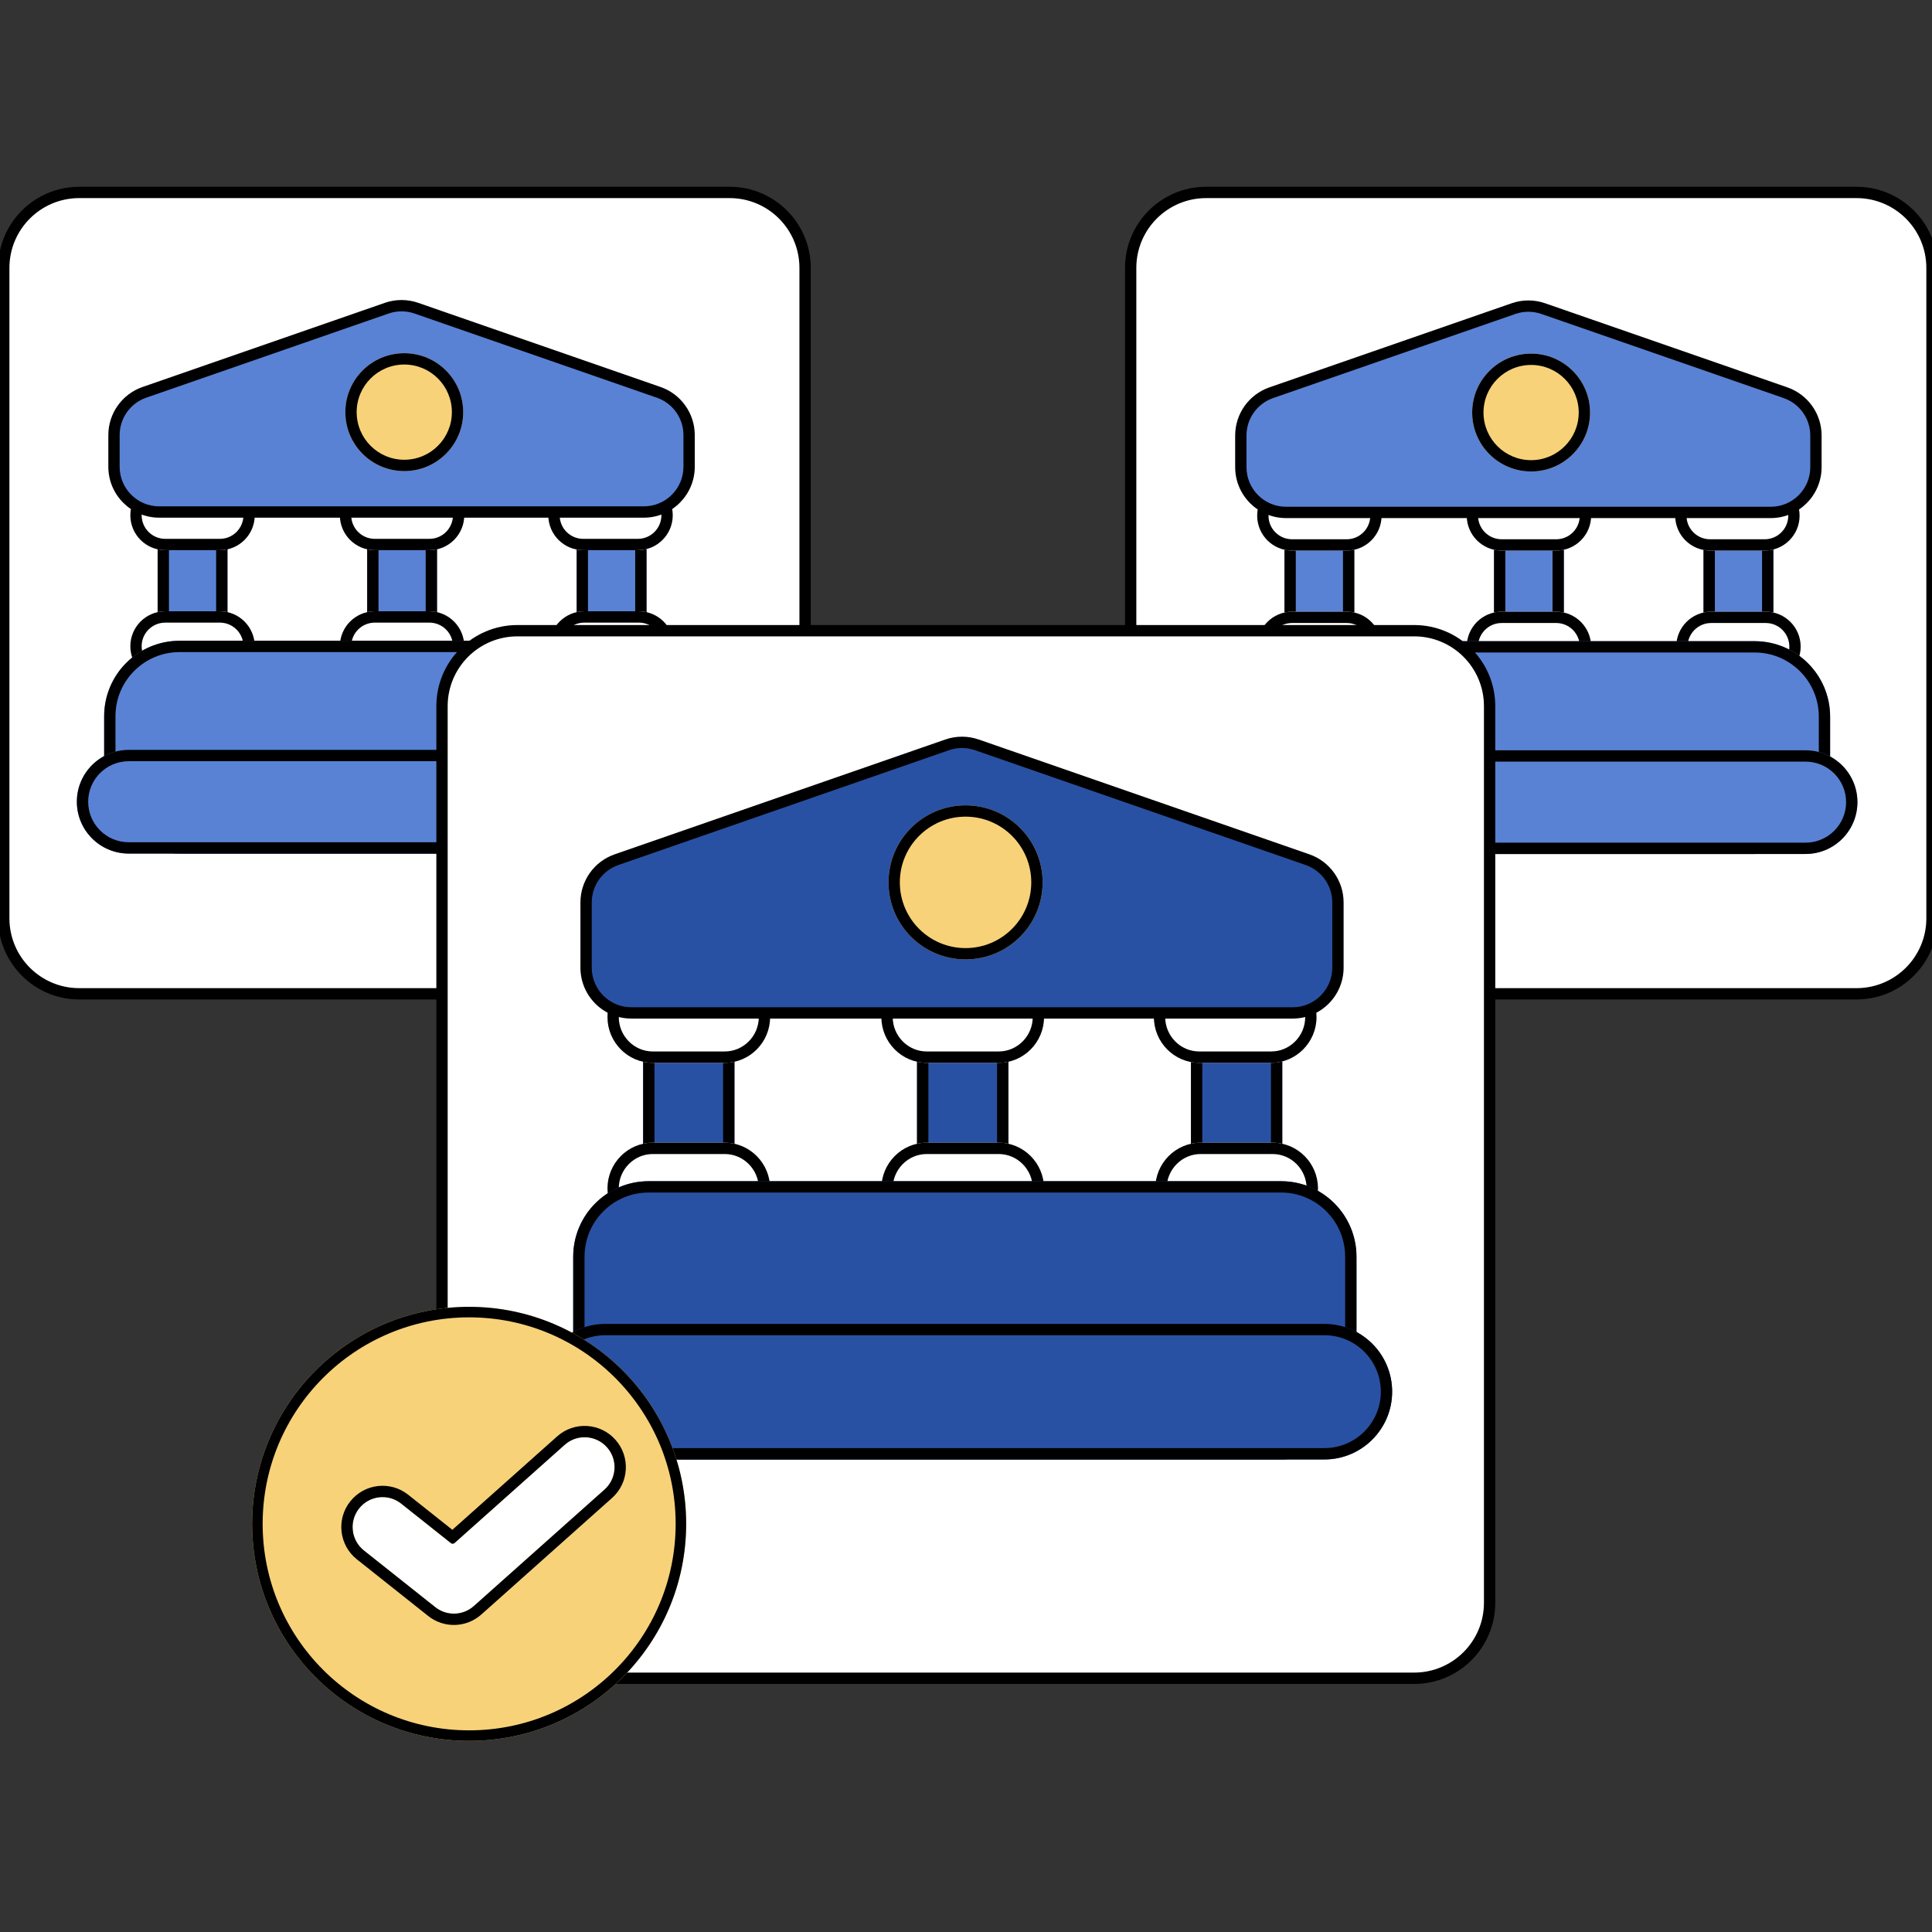 <svg width="56" height="56" viewBox="0 0 56 56" fill="none" xmlns="http://www.w3.org/2000/svg">
<rect x="0" y="0" width="56" height="56" fill="#333333" stroke="none"/>
<g clip-path="url(#clip0_5037_72010)">
<path d="M56 26.618C56 27.826 55.021 28.806 53.812 28.806H34.96C33.752 28.806 32.773 27.826 32.773 26.618V7.766C32.773 6.558 33.752 5.578 34.96 5.578H53.812C55.021 5.578 56 6.558 56 7.766V26.618Z" fill="white"/>
<path fill-rule="evenodd" clip-rule="evenodd" d="M56.164 26.618C56.164 27.917 55.111 28.97 53.812 28.97H34.96C33.661 28.97 32.609 27.917 32.609 26.618V7.766C32.609 6.467 33.661 5.414 34.96 5.414H53.812C55.111 5.414 56.164 6.467 56.164 7.766V26.618ZM53.812 28.642C54.93 28.642 55.836 27.736 55.836 26.618V7.766C55.836 6.648 54.93 5.742 53.812 5.742H34.96C33.843 5.742 32.937 6.648 32.937 7.766V26.618C32.937 27.736 33.843 28.642 34.96 28.642H53.812Z" fill="black"/>
<path d="M38.243 13.935C38.802 13.935 39.255 14.388 39.255 14.947L39.255 20.514C39.255 21.073 38.802 21.526 38.243 21.526C37.684 21.526 37.231 21.073 37.231 20.514L37.231 14.947C37.231 14.388 37.684 13.935 38.243 13.935Z" fill="#5982D5"/>
<path fill-rule="evenodd" clip-rule="evenodd" d="M38.927 20.514L38.927 14.947C38.927 14.569 38.621 14.263 38.243 14.263C37.865 14.263 37.559 14.569 37.559 14.947L37.559 20.514C37.559 20.892 37.865 21.198 38.243 21.198C38.621 21.198 38.927 20.892 38.927 20.514ZM39.255 14.947C39.255 14.388 38.802 13.935 38.243 13.935C37.684 13.935 37.231 14.388 37.231 14.947L37.231 20.514C37.231 21.073 37.684 21.526 38.243 21.526C38.802 21.526 39.255 21.073 39.255 20.514L39.255 14.947Z" fill="black"/>
<path d="M44.317 13.935C44.876 13.935 45.329 14.388 45.329 14.947L45.329 20.514C45.329 21.073 44.876 21.526 44.317 21.526C43.758 21.526 43.305 21.073 43.305 20.514L43.305 14.947C43.305 14.388 43.758 13.935 44.317 13.935Z" fill="#5982D5"/>
<path fill-rule="evenodd" clip-rule="evenodd" d="M45.001 20.514L45.001 14.947C45.001 14.569 44.695 14.263 44.317 14.263C43.939 14.263 43.633 14.569 43.633 14.947L43.633 20.514C43.633 20.892 43.939 21.198 44.317 21.198C44.695 21.198 45.001 20.892 45.001 20.514ZM45.329 14.947C45.329 14.388 44.876 13.935 44.317 13.935C43.758 13.935 43.305 14.388 43.305 14.947L43.305 20.514C43.305 21.073 43.758 21.526 44.317 21.526C44.876 21.526 45.329 21.073 45.329 20.514L45.329 14.947Z" fill="black"/>
<path d="M40.046 14.947C40.046 15.506 39.593 15.959 39.034 15.959L37.452 15.959C36.893 15.959 36.44 15.506 36.44 14.947C36.44 14.388 36.893 13.934 37.452 13.934L39.034 13.934C39.593 13.934 40.046 14.388 40.046 14.947Z" fill="white"/>
<path fill-rule="evenodd" clip-rule="evenodd" d="M37.452 15.631L39.034 15.631C39.411 15.631 39.718 15.325 39.718 14.947C39.718 14.569 39.411 14.263 39.034 14.263L37.452 14.263C37.074 14.263 36.768 14.569 36.768 14.947C36.768 15.325 37.074 15.631 37.452 15.631ZM39.034 15.959C39.593 15.959 40.046 15.506 40.046 14.947C40.046 14.388 39.593 13.934 39.034 13.934L37.452 13.934C36.893 13.934 36.44 14.388 36.44 14.947C36.44 15.506 36.893 15.959 37.452 15.959L39.034 15.959Z" fill="black"/>
<path d="M46.12 14.947C46.12 15.506 45.666 15.959 45.107 15.959L43.526 15.959C42.967 15.959 42.514 15.506 42.514 14.947C42.514 14.388 42.967 13.934 43.526 13.934L45.107 13.934C45.666 13.934 46.12 14.388 46.12 14.947Z" fill="white"/>
<path fill-rule="evenodd" clip-rule="evenodd" d="M43.526 15.631L45.107 15.631C45.485 15.631 45.791 15.325 45.791 14.947C45.791 14.569 45.485 14.263 45.107 14.263L43.526 14.263C43.148 14.263 42.842 14.569 42.842 14.947C42.842 15.325 43.148 15.631 43.526 15.631ZM45.107 15.959C45.666 15.959 46.12 15.506 46.12 14.947C46.12 14.388 45.666 13.934 45.107 13.934L43.526 13.934C42.967 13.934 42.514 14.388 42.514 14.947C42.514 15.506 42.967 15.959 43.526 15.959L45.107 15.959Z" fill="black"/>
<path d="M40.046 18.743C40.046 19.302 39.593 19.755 39.034 19.755L37.452 19.755C36.893 19.755 36.44 19.302 36.44 18.743C36.44 18.184 36.893 17.73 37.452 17.73L39.034 17.73C39.593 17.73 40.046 18.184 40.046 18.743Z" fill="white"/>
<path fill-rule="evenodd" clip-rule="evenodd" d="M37.452 19.427L39.034 19.427C39.411 19.427 39.718 19.12 39.718 18.743C39.718 18.365 39.411 18.058 39.034 18.058L37.452 18.058C37.074 18.058 36.768 18.365 36.768 18.743C36.768 19.12 37.074 19.427 37.452 19.427ZM39.034 19.755C39.593 19.755 40.046 19.302 40.046 18.743C40.046 18.184 39.593 17.73 39.034 17.73L37.452 17.73C36.893 17.73 36.44 18.184 36.44 18.743C36.44 19.302 36.893 19.755 37.452 19.755L39.034 19.755Z" fill="black"/>
<path d="M46.12 18.743C46.12 19.302 45.666 19.755 45.107 19.755L43.526 19.755C42.967 19.755 42.514 19.302 42.514 18.743C42.514 18.184 42.967 17.73 43.526 17.73L45.107 17.73C45.666 17.73 46.12 18.184 46.12 18.743Z" fill="white"/>
<path fill-rule="evenodd" clip-rule="evenodd" d="M43.526 19.427L45.107 19.427C45.485 19.427 45.791 19.12 45.791 18.743C45.791 18.365 45.485 18.058 45.107 18.058L43.526 18.058C43.148 18.058 42.842 18.365 42.842 18.743C42.842 19.12 43.148 19.427 43.526 19.427ZM45.107 19.755C45.666 19.755 46.12 19.302 46.12 18.743C46.12 18.184 45.666 17.73 45.107 17.73L43.526 17.73C42.967 17.73 42.514 18.184 42.514 18.743C42.514 19.302 42.967 19.755 43.526 19.755L45.107 19.755Z" fill="black"/>
<path d="M50.39 13.935C50.949 13.935 51.402 14.388 51.402 14.947L51.402 20.514C51.402 21.073 50.949 21.526 50.39 21.526C49.831 21.526 49.377 21.073 49.377 20.514L49.377 14.947C49.377 14.388 49.831 13.935 50.39 13.935Z" fill="#5982D5"/>
<path fill-rule="evenodd" clip-rule="evenodd" d="M51.074 20.514L51.074 14.947C51.074 14.569 50.767 14.263 50.39 14.263C50.012 14.263 49.706 14.569 49.706 14.947L49.706 20.514C49.706 20.892 50.012 21.198 50.39 21.198C50.767 21.198 51.074 20.892 51.074 20.514ZM51.402 14.947C51.402 14.388 50.949 13.935 50.39 13.935C49.831 13.935 49.377 14.388 49.377 14.947L49.377 20.514C49.377 21.073 49.831 21.526 50.39 21.526C50.949 21.526 51.402 21.073 51.402 20.514L51.402 14.947Z" fill="black"/>
<path d="M52.193 18.743C52.193 19.302 51.74 19.755 51.181 19.755L49.599 19.755C49.04 19.755 48.587 19.302 48.587 18.743C48.587 18.184 49.04 17.73 49.599 17.73L51.181 17.73C51.74 17.73 52.193 18.184 52.193 18.743Z" fill="white"/>
<path fill-rule="evenodd" clip-rule="evenodd" d="M49.599 19.427L51.181 19.427C51.559 19.427 51.865 19.12 51.865 18.743C51.865 18.365 51.559 18.058 51.181 18.058L49.599 18.058C49.221 18.058 48.915 18.365 48.915 18.743C48.915 19.12 49.221 19.427 49.599 19.427ZM51.181 19.755C51.74 19.755 52.193 19.302 52.193 18.743C52.193 18.184 51.74 17.73 51.181 17.73L49.599 17.73C49.04 17.73 48.587 18.184 48.587 18.743C48.587 19.302 49.04 19.755 49.599 19.755L51.181 19.755Z" fill="black"/>
<path d="M52.162 14.947C52.162 15.506 51.708 15.959 51.149 15.959L49.568 15.959C49.009 15.959 48.556 15.506 48.556 14.947C48.556 14.388 49.009 13.934 49.568 13.934L51.149 13.934C51.708 13.934 52.162 14.388 52.162 14.947Z" fill="white"/>
<path fill-rule="evenodd" clip-rule="evenodd" d="M49.568 15.631L51.149 15.631C51.527 15.631 51.834 15.325 51.834 14.947C51.834 14.569 51.527 14.263 51.149 14.263L49.568 14.263C49.19 14.263 48.884 14.569 48.884 14.947C48.884 15.325 49.19 15.631 49.568 15.631ZM51.149 15.959C51.708 15.959 52.162 15.506 52.162 14.947C52.162 14.388 51.708 13.934 51.149 13.934L49.568 13.934C49.009 13.934 48.556 14.388 48.556 14.947C48.556 15.506 49.009 15.959 49.568 15.959L51.149 15.959Z" fill="black"/>
<path d="M35.681 20.773C35.681 19.564 36.66 18.585 37.868 18.585H50.859C52.067 18.585 53.047 19.564 53.047 20.773V22.566C53.047 23.774 52.067 24.753 50.859 24.753H37.868C36.66 24.753 35.681 23.774 35.681 22.566V20.773Z" fill="#5982D5"/>
<path fill-rule="evenodd" clip-rule="evenodd" d="M50.859 18.913H37.868C36.841 18.913 36.009 19.746 36.009 20.773V22.566C36.009 23.593 36.841 24.425 37.868 24.425H50.859C51.886 24.425 52.719 23.593 52.719 22.566V20.773C52.719 19.746 51.886 18.913 50.859 18.913ZM37.868 18.585C36.66 18.585 35.681 19.564 35.681 20.773V22.566C35.681 23.774 36.66 24.753 37.868 24.753H50.859C52.067 24.753 53.047 23.774 53.047 22.566V20.773C53.047 19.564 52.067 18.585 50.859 18.585H37.868Z" fill="black"/>
<path d="M34.89 23.251C34.89 22.421 35.563 21.748 36.393 21.748H52.335C53.165 21.748 53.838 22.421 53.838 23.251C53.838 24.08 53.165 24.753 52.335 24.753H36.393C35.563 24.753 34.89 24.08 34.89 23.251Z" fill="#5982D5"/>
<path fill-rule="evenodd" clip-rule="evenodd" d="M52.335 22.076H36.393C35.744 22.076 35.218 22.602 35.218 23.251C35.218 23.899 35.744 24.425 36.393 24.425H52.335C52.984 24.425 53.51 23.899 53.51 23.251C53.51 22.602 52.984 22.076 52.335 22.076ZM36.393 21.748C35.563 21.748 34.89 22.421 34.89 23.251C34.89 24.08 35.563 24.753 36.393 24.753H52.335C53.165 24.753 53.838 24.08 53.838 23.251C53.838 22.421 53.165 21.748 52.335 21.748H36.393Z" fill="black"/>
<path d="M35.966 12.623C35.966 12.064 36.32 11.567 36.848 11.383L43.87 8.945C44.149 8.848 44.453 8.848 44.731 8.945L51.754 11.383C52.282 11.567 52.636 12.064 52.636 12.623V13.54C52.636 14.265 52.048 14.853 51.324 14.853H37.278C36.553 14.853 35.966 14.265 35.966 13.54V12.623Z" fill="#5982D5"/>
<path fill-rule="evenodd" clip-rule="evenodd" d="M44.678 9.1C44.434 9.015 44.168 9.015 43.924 9.1L36.902 11.538C36.44 11.699 36.13 12.134 36.13 12.623V13.54C36.13 14.175 36.644 14.689 37.278 14.689H51.324C51.958 14.689 52.472 14.175 52.472 13.54V12.623C52.472 12.134 52.162 11.699 51.7 11.538L44.678 9.1ZM43.817 8.79C44.13 8.681 44.472 8.681 44.785 8.79L51.808 11.228C52.402 11.435 52.8 11.994 52.8 12.623V13.54C52.8 14.356 52.139 15.017 51.324 15.017H37.278C36.463 15.017 35.802 14.356 35.802 13.54V12.623C35.802 11.994 36.2 11.435 36.794 11.228L43.817 8.79Z" fill="black"/>
<path d="M46.088 11.958C46.088 12.902 45.323 13.666 44.38 13.666C43.437 13.666 42.672 12.902 42.672 11.958C42.672 11.015 43.437 10.25 44.38 10.25C45.323 10.25 46.088 11.015 46.088 11.958Z" fill="#F7D279"/>
<path fill-rule="evenodd" clip-rule="evenodd" d="M44.38 13.338C45.142 13.338 45.76 12.72 45.76 11.958C45.76 11.196 45.142 10.578 44.38 10.578C43.618 10.578 43 11.196 43 11.958C43 12.72 43.618 13.338 44.38 13.338ZM44.38 13.666C45.323 13.666 46.088 12.902 46.088 11.958C46.088 11.015 45.323 10.25 44.38 10.25C43.437 10.25 42.672 11.015 42.672 11.958C42.672 12.902 43.437 13.666 44.38 13.666Z" fill="black"/>
<path d="M23.336 26.618C23.336 27.826 22.357 28.806 21.149 28.806H2.297C1.089 28.806 0.109 27.826 0.109 26.618V7.766C0.109 6.558 1.089 5.578 2.297 5.578H21.149C22.357 5.578 23.336 6.558 23.336 7.766V26.618Z" fill="white"/>
<path fill-rule="evenodd" clip-rule="evenodd" d="M23.5 26.618C23.5 27.917 22.448 28.97 21.149 28.97H2.297C0.998 28.97 -0.055 27.917 -0.055 26.618V7.766C-0.055 6.467 0.998 5.414 2.297 5.414H21.149C22.448 5.414 23.5 6.467 23.5 7.766V26.618ZM21.149 28.642C22.266 28.642 23.172 27.736 23.172 26.618V7.766C23.172 6.648 22.266 5.742 21.149 5.742H2.297C1.179 5.742 0.273 6.648 0.273 7.766V26.618C0.273 27.736 1.179 28.642 2.297 28.642H21.149Z" fill="black"/>
<path d="M5.581 13.923C6.14 13.923 6.593 14.376 6.593 14.935L6.593 20.502C6.593 21.061 6.14 21.515 5.581 21.515C5.022 21.515 4.569 21.061 4.569 20.502L4.569 14.935C4.569 14.376 5.022 13.923 5.581 13.923Z" fill="#5982D5"/>
<path fill-rule="evenodd" clip-rule="evenodd" d="M6.265 20.502L6.265 14.935C6.265 14.557 5.959 14.251 5.581 14.251C5.203 14.251 4.897 14.557 4.897 14.935L4.897 20.502C4.897 20.88 5.203 21.186 5.581 21.186C5.959 21.186 6.265 20.88 6.265 20.502ZM6.593 14.935C6.593 14.376 6.14 13.923 5.581 13.923C5.022 13.923 4.569 14.376 4.569 14.935L4.569 20.502C4.569 21.061 5.022 21.515 5.581 21.515C6.14 21.515 6.593 21.061 6.593 20.502L6.593 14.935Z" fill="black"/>
<path d="M11.655 13.923C12.214 13.923 12.667 14.376 12.667 14.935L12.667 20.502C12.667 21.061 12.214 21.515 11.655 21.515C11.096 21.515 10.643 21.061 10.643 20.502L10.643 14.935C10.643 14.376 11.096 13.923 11.655 13.923Z" fill="#5982D5"/>
<path fill-rule="evenodd" clip-rule="evenodd" d="M12.339 20.502L12.339 14.935C12.339 14.557 12.033 14.251 11.655 14.251C11.277 14.251 10.971 14.557 10.971 14.935L10.971 20.502C10.971 20.88 11.277 21.186 11.655 21.186C12.033 21.186 12.339 20.88 12.339 20.502ZM12.667 14.935C12.667 14.376 12.214 13.923 11.655 13.923C11.096 13.923 10.643 14.376 10.643 14.935L10.643 20.502C10.643 21.061 11.096 21.515 11.655 21.515C12.214 21.515 12.667 21.061 12.667 20.502L12.667 14.935Z" fill="black"/>
<path d="M7.384 14.935C7.384 15.494 6.931 15.947 6.372 15.947L4.79 15.947C4.231 15.947 3.778 15.494 3.778 14.935C3.778 14.376 4.231 13.923 4.79 13.923L6.372 13.923C6.931 13.923 7.384 14.376 7.384 14.935Z" fill="white"/>
<path fill-rule="evenodd" clip-rule="evenodd" d="M4.79 15.619L6.372 15.619C6.75 15.619 7.056 15.313 7.056 14.935C7.056 14.557 6.75 14.251 6.372 14.251L4.79 14.251C4.413 14.251 4.106 14.557 4.106 14.935C4.106 15.313 4.413 15.619 4.79 15.619ZM6.372 15.947C6.931 15.947 7.384 15.494 7.384 14.935C7.384 14.376 6.931 13.923 6.372 13.923L4.79 13.923C4.231 13.923 3.778 14.376 3.778 14.935C3.778 15.494 4.231 15.947 4.79 15.947L6.372 15.947Z" fill="black"/>
<path d="M13.457 14.935C13.457 15.494 13.004 15.947 12.445 15.947L10.864 15.947C10.305 15.947 9.851 15.494 9.851 14.935C9.851 14.376 10.305 13.923 10.864 13.923L12.445 13.923C13.004 13.923 13.457 14.376 13.457 14.935Z" fill="white"/>
<path fill-rule="evenodd" clip-rule="evenodd" d="M10.864 15.619L12.445 15.619C12.823 15.619 13.129 15.313 13.129 14.935C13.129 14.557 12.823 14.251 12.445 14.251L10.864 14.251C10.486 14.251 10.18 14.557 10.18 14.935C10.18 15.313 10.486 15.619 10.864 15.619ZM12.445 15.947C13.004 15.947 13.457 15.494 13.457 14.935C13.457 14.376 13.004 13.923 12.445 13.923L10.864 13.923C10.305 13.923 9.851 14.376 9.851 14.935C9.851 15.494 10.305 15.947 10.864 15.947L12.445 15.947Z" fill="black"/>
<path d="M7.384 18.731C7.384 19.29 6.931 19.743 6.372 19.743L4.79 19.743C4.231 19.743 3.778 19.29 3.778 18.731C3.778 18.172 4.231 17.719 4.79 17.719L6.372 17.719C6.931 17.719 7.384 18.172 7.384 18.731Z" fill="white"/>
<path fill-rule="evenodd" clip-rule="evenodd" d="M4.79 19.415L6.372 19.415C6.75 19.415 7.056 19.109 7.056 18.731C7.056 18.353 6.75 18.047 6.372 18.047L4.79 18.047C4.413 18.047 4.106 18.353 4.106 18.731C4.106 19.109 4.413 19.415 4.79 19.415ZM6.372 19.743C6.931 19.743 7.384 19.29 7.384 18.731C7.384 18.172 6.931 17.719 6.372 17.719L4.79 17.719C4.231 17.719 3.778 18.172 3.778 18.731C3.778 19.29 4.231 19.743 4.79 19.743L6.372 19.743Z" fill="black"/>
<path d="M13.457 18.731C13.457 19.29 13.004 19.743 12.445 19.743L10.864 19.743C10.305 19.743 9.851 19.29 9.851 18.731C9.851 18.172 10.305 17.719 10.864 17.719L12.445 17.719C13.004 17.719 13.457 18.172 13.457 18.731Z" fill="white"/>
<path fill-rule="evenodd" clip-rule="evenodd" d="M10.864 19.415L12.445 19.415C12.823 19.415 13.129 19.109 13.129 18.731C13.129 18.353 12.823 18.047 12.445 18.047L10.864 18.047C10.486 18.047 10.18 18.353 10.18 18.731C10.18 19.109 10.486 19.415 10.864 19.415ZM12.445 19.743C13.004 19.743 13.457 19.29 13.457 18.731C13.457 18.172 13.004 17.719 12.445 17.719L10.864 17.719C10.305 17.719 9.851 18.172 9.851 18.731C9.851 19.29 10.305 19.743 10.864 19.743L12.445 19.743Z" fill="black"/>
<path d="M17.727 13.923C18.287 13.923 18.74 14.376 18.74 14.935L18.74 20.502C18.74 21.061 18.287 21.515 17.727 21.515C17.169 21.515 16.715 21.061 16.715 20.502L16.715 14.935C16.715 14.376 17.169 13.923 17.727 13.923Z" fill="#5982D5"/>
<path fill-rule="evenodd" clip-rule="evenodd" d="M18.412 20.502L18.412 14.935C18.412 14.557 18.105 14.251 17.727 14.251C17.35 14.251 17.043 14.557 17.043 14.935L17.043 20.502C17.043 20.88 17.35 21.186 17.727 21.186C18.105 21.186 18.412 20.88 18.412 20.502ZM18.74 14.935C18.74 14.376 18.287 13.923 17.727 13.923C17.169 13.923 16.715 14.376 16.715 14.935L16.715 20.502C16.715 21.061 17.169 21.515 17.727 21.515C18.287 21.515 18.74 21.061 18.74 20.502L18.74 14.935Z" fill="black"/>
<path d="M19.531 18.731C19.531 19.29 19.078 19.743 18.518 19.743L16.937 19.743C16.378 19.743 15.925 19.29 15.925 18.731C15.925 18.172 16.378 17.719 16.937 17.719L18.518 17.719C19.078 17.719 19.531 18.172 19.531 18.731Z" fill="white"/>
<path fill-rule="evenodd" clip-rule="evenodd" d="M16.937 19.415L18.518 19.415C18.896 19.415 19.203 19.109 19.203 18.731C19.203 18.353 18.896 18.047 18.518 18.047L16.937 18.047C16.559 18.047 16.253 18.353 16.253 18.731C16.253 19.109 16.559 19.415 16.937 19.415ZM18.518 19.743C19.078 19.743 19.531 19.29 19.531 18.731C19.531 18.172 19.078 17.719 18.518 17.719L16.937 17.719C16.378 17.719 15.925 18.172 15.925 18.731C15.925 19.29 16.378 19.743 16.937 19.743L18.518 19.743Z" fill="black"/>
<path d="M19.5 14.935C19.5 15.494 19.046 15.947 18.487 15.947L16.906 15.947C16.347 15.947 15.893 15.494 15.893 14.935C15.893 14.376 16.347 13.923 16.906 13.923L18.487 13.923C19.046 13.923 19.5 14.376 19.5 14.935Z" fill="white"/>
<path fill-rule="evenodd" clip-rule="evenodd" d="M16.906 15.619L18.487 15.619C18.865 15.619 19.171 15.313 19.171 14.935C19.171 14.557 18.865 14.251 18.487 14.251L16.906 14.251C16.528 14.251 16.222 14.557 16.222 14.935C16.222 15.313 16.528 15.619 16.906 15.619ZM18.487 15.947C19.046 15.947 19.5 15.494 19.5 14.935C19.5 14.376 19.046 13.923 18.487 13.923L16.906 13.923C16.347 13.923 15.893 14.376 15.893 14.935C15.893 15.494 16.347 15.947 16.906 15.947L18.487 15.947Z" fill="black"/>
<path d="M3.019 20.761C3.019 19.553 3.998 18.573 5.206 18.573H18.197C19.405 18.573 20.385 19.553 20.385 20.761V22.554C20.385 23.762 19.405 24.741 18.197 24.741H5.206C3.998 24.741 3.019 23.762 3.019 22.554V20.761Z" fill="#5982D5"/>
<path fill-rule="evenodd" clip-rule="evenodd" d="M18.197 18.901H5.206C4.179 18.901 3.347 19.734 3.347 20.761V22.554C3.347 23.581 4.179 24.413 5.206 24.413H18.197C19.224 24.413 20.057 23.581 20.057 22.554V20.761C20.057 19.734 19.224 18.901 18.197 18.901ZM5.206 18.573C3.998 18.573 3.019 19.553 3.019 20.761V22.554C3.019 23.762 3.998 24.741 5.206 24.741H18.197C19.405 24.741 20.385 23.762 20.385 22.554V20.761C20.385 19.553 19.405 18.573 18.197 18.573H5.206Z" fill="black"/>
<path d="M2.228 23.239C2.228 22.409 2.901 21.736 3.731 21.736H19.673C20.503 21.736 21.176 22.409 21.176 23.239C21.176 24.069 20.503 24.741 19.673 24.741H3.731C2.901 24.741 2.228 24.069 2.228 23.239Z" fill="#5982D5"/>
<path fill-rule="evenodd" clip-rule="evenodd" d="M19.673 22.064H3.731C3.082 22.064 2.556 22.59 2.556 23.239C2.556 23.887 3.082 24.413 3.731 24.413H19.673C20.322 24.413 20.848 23.887 20.848 23.239C20.848 22.59 20.322 22.064 19.673 22.064ZM3.731 21.736C2.901 21.736 2.228 22.409 2.228 23.239C2.228 24.069 2.901 24.741 3.731 24.741H19.673C20.503 24.741 21.176 24.069 21.176 23.239C21.176 22.409 20.503 21.736 19.673 21.736H3.731Z" fill="black"/>
<path d="M3.304 12.611C3.304 12.053 3.658 11.555 4.186 11.372L11.208 8.933C11.487 8.836 11.79 8.836 12.069 8.933L19.092 11.372C19.62 11.555 19.974 12.053 19.974 12.611V13.529C19.974 14.253 19.386 14.841 18.661 14.841H4.616C3.891 14.841 3.304 14.253 3.304 13.529V12.611Z" fill="#5982D5"/>
<path fill-rule="evenodd" clip-rule="evenodd" d="M12.016 9.088C11.772 9.003 11.506 9.003 11.262 9.088L4.239 11.527C3.777 11.687 3.468 12.122 3.468 12.611V13.529C3.468 14.163 3.982 14.677 4.616 14.677H18.661C19.296 14.677 19.81 14.163 19.81 13.529V12.611C19.81 12.122 19.5 11.687 19.038 11.527L12.016 9.088ZM11.155 8.778C11.468 8.669 11.809 8.669 12.123 8.778L19.146 11.217C19.74 11.423 20.138 11.983 20.138 12.611V13.529C20.138 14.344 19.477 15.005 18.661 15.005H4.616C3.801 15.005 3.14 14.344 3.14 13.529V12.611C3.14 11.983 3.538 11.423 4.132 11.217L11.155 8.778Z" fill="black"/>
<path d="M13.426 11.946C13.426 12.89 12.661 13.655 11.718 13.655C10.774 13.655 10.01 12.89 10.01 11.946C10.01 11.003 10.774 10.238 11.718 10.238C12.661 10.238 13.426 11.003 13.426 11.946Z" fill="#F7D279"/>
<path fill-rule="evenodd" clip-rule="evenodd" d="M11.718 13.326C12.48 13.326 13.098 12.709 13.098 11.946C13.098 11.184 12.48 10.566 11.718 10.566C10.956 10.566 10.338 11.184 10.338 11.946C10.338 12.709 10.956 13.326 11.718 13.326ZM11.718 13.655C12.661 13.655 13.426 12.89 13.426 11.946C13.426 11.003 12.661 10.238 11.718 10.238C10.774 10.238 10.01 11.003 10.01 11.946C10.01 12.89 10.774 13.655 11.718 13.655Z" fill="black"/>
<path d="M43.177 46.458C43.177 47.666 42.197 48.645 40.989 48.645H14.999C13.791 48.645 12.812 47.666 12.812 46.458V20.468C12.812 19.26 13.791 18.281 14.999 18.281H40.989C42.197 18.281 43.177 19.26 43.177 20.468V46.458Z" fill="white"/>
<path fill-rule="evenodd" clip-rule="evenodd" d="M43.341 46.458C43.341 47.757 42.288 48.81 40.989 48.81H14.999C13.701 48.81 12.648 47.757 12.648 46.458V20.468C12.648 19.169 13.701 18.117 14.999 18.117H40.989C42.288 18.117 43.341 19.169 43.341 20.468V46.458ZM40.989 48.481C42.107 48.481 43.013 47.575 43.013 46.458V20.468C43.013 19.351 42.107 18.445 40.989 18.445H14.999C13.882 18.445 12.976 19.351 12.976 20.468V46.458C12.976 47.575 13.882 48.481 14.999 48.481H40.989Z" fill="black"/>
<path d="M19.965 28.159C20.69 28.159 21.288 28.747 21.288 29.472L21.288 36.771C21.288 37.496 20.69 38.084 19.965 38.084C19.24 38.084 18.642 37.496 18.642 36.771L18.642 29.472C18.642 28.747 19.24 28.159 19.965 28.159Z" fill="#2951A3"/>
<path fill-rule="evenodd" clip-rule="evenodd" d="M20.96 36.771L20.96 29.472C20.96 28.931 20.512 28.487 19.965 28.487C19.418 28.487 18.97 28.931 18.97 29.472L18.97 36.771C18.97 37.312 19.418 37.756 19.965 37.756C20.512 37.756 20.96 37.312 20.96 36.771ZM21.288 29.472C21.288 28.747 20.69 28.159 19.965 28.159C19.24 28.159 18.642 28.747 18.642 29.472L18.642 36.771C18.642 37.496 19.24 38.084 19.965 38.084C20.69 38.084 21.288 37.496 21.288 36.771L21.288 29.472Z" fill="black"/>
<path d="M27.905 28.159C28.63 28.159 29.228 28.747 29.228 29.472L29.228 36.771C29.228 37.496 28.63 38.084 27.905 38.084C27.18 38.084 26.581 37.496 26.581 36.771L26.581 29.472C26.581 28.747 27.18 28.159 27.905 28.159Z" fill="#2951A3"/>
<path fill-rule="evenodd" clip-rule="evenodd" d="M28.9 36.771L28.9 29.472C28.9 28.931 28.452 28.487 27.905 28.487C27.358 28.487 26.91 28.931 26.91 29.472L26.91 36.771C26.91 37.312 27.358 37.756 27.905 37.756C28.452 37.756 28.9 37.312 28.9 36.771ZM29.228 29.472C29.228 28.747 28.63 28.159 27.905 28.159C27.18 28.159 26.581 28.747 26.581 29.472L26.581 36.771C26.581 37.496 27.18 38.084 27.905 38.084C28.63 38.084 29.228 37.496 29.228 36.771L29.228 29.472Z" fill="black"/>
<path d="M22.322 29.482C22.322 30.207 21.734 30.806 21.009 30.806L18.92 30.806C18.195 30.806 17.608 30.207 17.608 29.482C17.608 28.758 18.195 28.159 18.92 28.159L21.009 28.159C21.734 28.159 22.322 28.758 22.322 29.482Z" fill="white"/>
<path fill-rule="evenodd" clip-rule="evenodd" d="M18.92 30.477L21.009 30.477C21.549 30.477 21.994 30.029 21.994 29.482C21.994 28.935 21.549 28.487 21.009 28.487L18.92 28.487C18.38 28.487 17.936 28.935 17.936 29.482C17.936 30.029 18.38 30.477 18.92 30.477ZM21.009 30.806C21.734 30.806 22.322 30.207 22.322 29.482C22.322 28.758 21.734 28.159 21.009 28.159L18.92 28.159C18.195 28.159 17.608 28.758 17.608 29.482C17.608 30.207 18.195 30.806 18.92 30.806L21.009 30.806Z" fill="black"/>
<path d="M30.262 29.482C30.262 30.207 29.674 30.806 28.949 30.806L26.86 30.806C26.135 30.806 25.547 30.207 25.547 29.482C25.547 28.758 26.135 28.159 26.86 28.159L28.949 28.159C29.674 28.159 30.262 28.758 30.262 29.482Z" fill="white"/>
<path fill-rule="evenodd" clip-rule="evenodd" d="M26.86 30.477L28.949 30.477C29.489 30.477 29.934 30.029 29.934 29.482C29.934 28.935 29.489 28.487 28.949 28.487L26.86 28.487C26.32 28.487 25.876 28.935 25.876 29.482C25.876 30.029 26.32 30.477 26.86 30.477ZM28.949 30.806C29.674 30.806 30.262 30.207 30.262 29.482C30.262 28.758 29.674 28.159 28.949 28.159L26.86 28.159C26.135 28.159 25.547 28.758 25.547 29.482C25.547 30.207 26.135 30.806 26.86 30.806L28.949 30.806Z" fill="black"/>
<path d="M22.322 34.445C22.322 35.17 21.734 35.769 21.009 35.769L18.92 35.769C18.195 35.769 17.608 35.17 17.608 34.445C17.608 33.72 18.195 33.122 18.92 33.122L21.009 33.122C21.734 33.122 22.322 33.72 22.322 34.445Z" fill="white"/>
<path fill-rule="evenodd" clip-rule="evenodd" d="M18.92 35.44L21.009 35.44C21.549 35.44 21.994 34.992 21.994 34.445C21.994 33.898 21.549 33.45 21.009 33.45L18.92 33.45C18.38 33.45 17.936 33.898 17.936 34.445C17.936 34.992 18.38 35.44 18.92 35.44ZM21.009 35.769C21.734 35.769 22.322 35.17 22.322 34.445C22.322 33.72 21.734 33.122 21.009 33.122L18.92 33.122C18.195 33.122 17.608 33.72 17.608 34.445C17.608 35.17 18.195 35.769 18.92 35.769L21.009 35.769Z" fill="black"/>
<path d="M30.262 34.445C30.262 35.17 29.674 35.769 28.949 35.769L26.86 35.769C26.135 35.769 25.547 35.17 25.547 34.445C25.547 33.72 26.135 33.122 26.86 33.122L28.949 33.122C29.674 33.122 30.262 33.72 30.262 34.445Z" fill="white"/>
<path fill-rule="evenodd" clip-rule="evenodd" d="M26.86 35.44L28.949 35.44C29.489 35.44 29.934 34.992 29.934 34.445C29.934 33.898 29.489 33.45 28.949 33.45L26.86 33.45C26.32 33.45 25.876 33.898 25.876 34.445C25.876 34.992 26.32 35.44 26.86 35.44ZM28.949 35.769C29.674 35.769 30.262 35.17 30.262 34.445C30.262 33.72 29.674 33.122 28.949 33.122L26.86 33.122C26.135 33.122 25.547 33.72 25.547 34.445C25.547 35.17 26.135 35.769 26.86 35.769L28.949 35.769Z" fill="black"/>
<path d="M35.844 28.159C36.569 28.159 37.167 28.747 37.167 29.472L37.167 36.771C37.167 37.496 36.569 38.084 35.844 38.084C35.119 38.084 34.521 37.496 34.521 36.771L34.521 29.472C34.521 28.747 35.119 28.159 35.844 28.159Z" fill="#2951A3"/>
<path fill-rule="evenodd" clip-rule="evenodd" d="M36.839 36.771L36.839 29.472C36.839 28.931 36.391 28.487 35.844 28.487C35.297 28.487 34.849 28.931 34.849 29.472L34.849 36.771C34.849 37.312 35.297 37.756 35.844 37.756C36.391 37.756 36.839 37.312 36.839 36.771ZM37.167 29.472C37.167 28.747 36.569 28.159 35.844 28.159C35.119 28.159 34.521 28.747 34.521 29.472L34.521 36.771C34.521 37.496 35.119 38.084 35.844 38.084C36.569 38.084 37.167 37.496 37.167 36.771L37.167 29.472Z" fill="black"/>
<path d="M38.202 34.445C38.202 35.17 37.614 35.769 36.889 35.769L34.8 35.769C34.075 35.769 33.487 35.17 33.487 34.445C33.487 33.72 34.075 33.122 34.8 33.122L36.889 33.122C37.614 33.122 38.202 33.72 38.202 34.445Z" fill="white"/>
<path fill-rule="evenodd" clip-rule="evenodd" d="M34.8 35.44L36.889 35.44C37.429 35.44 37.873 34.992 37.873 34.445C37.873 33.898 37.429 33.45 36.889 33.45L34.8 33.45C34.26 33.45 33.816 33.898 33.816 34.445C33.816 34.992 34.26 35.44 34.8 35.44ZM36.889 35.769C37.614 35.769 38.202 35.17 38.202 34.445C38.202 33.72 37.614 33.122 36.889 33.122L34.8 33.122C34.075 33.122 33.487 33.72 33.487 34.445C33.487 35.17 34.075 35.769 34.8 35.769L36.889 35.769Z" fill="black"/>
<path d="M38.16 29.482C38.16 30.207 37.572 30.806 36.848 30.806L34.758 30.806C34.034 30.806 33.446 30.207 33.446 29.482C33.446 28.758 34.034 28.159 34.758 28.159L36.848 28.159C37.572 28.159 38.16 28.758 38.16 29.482Z" fill="white"/>
<path fill-rule="evenodd" clip-rule="evenodd" d="M34.758 30.477L36.848 30.477C37.388 30.477 37.832 30.029 37.832 29.482C37.832 28.935 37.388 28.487 36.848 28.487L34.758 28.487C34.218 28.487 33.774 28.935 33.774 29.482C33.774 30.029 34.218 30.477 34.758 30.477ZM36.848 30.806C37.572 30.806 38.16 30.207 38.16 29.482C38.16 28.758 37.572 28.159 36.848 28.159L34.758 28.159C34.034 28.159 33.446 28.758 33.446 29.482C33.446 30.207 34.034 30.806 34.758 30.806L36.848 30.806Z" fill="black"/>
<path d="M16.615 36.426C16.615 35.218 17.595 34.238 18.803 34.238H37.13C38.339 34.238 39.318 35.218 39.318 36.426V40.115C39.318 41.323 38.339 42.302 37.13 42.302H18.803C17.595 42.302 16.615 41.323 16.615 40.115V36.426Z" fill="#2951A3"/>
<path fill-rule="evenodd" clip-rule="evenodd" d="M37.13 34.566H18.803C17.776 34.566 16.943 35.399 16.943 36.426V40.115C16.943 41.142 17.776 41.974 18.803 41.974H37.13C38.157 41.974 38.99 41.142 38.99 40.115V36.426C38.99 35.399 38.157 34.566 37.13 34.566ZM18.803 34.238C17.595 34.238 16.615 35.218 16.615 36.426V40.115C16.615 41.323 17.595 42.302 18.803 42.302H37.13C38.339 42.302 39.318 41.323 39.318 40.115V36.426C39.318 35.218 38.339 34.238 37.13 34.238H18.803Z" fill="black"/>
<path d="M15.582 40.338C15.582 39.253 16.461 38.374 17.546 38.374H38.388C39.472 38.374 40.352 39.253 40.352 40.338C40.352 41.423 39.472 42.303 38.388 42.303H17.546C16.461 42.303 15.582 41.423 15.582 40.338Z" fill="#2951A3"/>
<path fill-rule="evenodd" clip-rule="evenodd" d="M38.388 38.702H17.546C16.642 38.702 15.91 39.435 15.91 40.338C15.91 41.242 16.642 41.974 17.546 41.974H38.388C39.291 41.974 40.024 41.242 40.024 40.338C40.024 39.435 39.291 38.702 38.388 38.702ZM17.546 38.374C16.461 38.374 15.582 39.253 15.582 40.338C15.582 41.423 16.461 42.303 17.546 42.303H38.388C39.472 42.303 40.352 41.423 40.352 40.338C40.352 39.253 39.472 38.374 38.388 38.374H17.546Z" fill="black"/>
<path d="M16.988 26.158C16.988 25.599 17.342 25.102 17.87 24.918L27.454 21.59C27.733 21.493 28.036 21.493 28.315 21.59L37.899 24.918C38.427 25.102 38.781 25.599 38.781 26.158V28.047C38.781 28.772 38.193 29.36 37.468 29.36H18.3C17.575 29.36 16.988 28.772 16.988 28.047V26.158Z" fill="#2951A3"/>
<path fill-rule="evenodd" clip-rule="evenodd" d="M28.261 21.745C28.017 21.66 27.752 21.66 27.508 21.745L17.924 25.073C17.462 25.234 17.152 25.669 17.152 26.158V28.047C17.152 28.681 17.666 29.196 18.3 29.196H37.468C38.102 29.196 38.617 28.681 38.617 28.047V26.158C38.617 25.669 38.307 25.234 37.845 25.073L28.261 21.745ZM27.4 21.435C27.714 21.326 28.055 21.326 28.369 21.435L37.953 24.763C38.547 24.97 38.945 25.529 38.945 26.158V28.047C38.945 28.863 38.284 29.524 37.468 29.524H18.3C17.485 29.524 16.824 28.863 16.824 28.047V26.158C16.824 25.529 17.222 24.97 17.816 24.763L27.4 21.435Z" fill="black"/>
<path d="M30.221 25.576C30.221 26.809 29.221 27.809 27.987 27.809C26.754 27.809 25.754 26.809 25.754 25.576C25.754 24.343 26.754 23.343 27.987 23.343C29.221 23.343 30.221 24.343 30.221 25.576Z" fill="#F7D279"/>
<path fill-rule="evenodd" clip-rule="evenodd" d="M27.987 27.481C29.04 27.481 29.892 26.628 29.892 25.576C29.892 24.524 29.04 23.671 27.987 23.671C26.935 23.671 26.082 24.524 26.082 25.576C26.082 26.628 26.935 27.481 27.987 27.481ZM27.987 27.809C29.221 27.809 30.221 26.809 30.221 25.576C30.221 24.343 29.221 23.343 27.987 23.343C26.754 23.343 25.754 24.343 25.754 25.576C25.754 26.809 26.754 27.809 27.987 27.809Z" fill="black"/>
<path d="M19.889 44.17C19.889 47.644 17.073 50.46 13.598 50.46C10.124 50.46 7.308 47.644 7.308 44.17C7.308 40.695 10.124 37.879 13.598 37.879C17.073 37.879 19.889 40.695 19.889 44.17Z" fill="#F7D279"/>
<path fill-rule="evenodd" clip-rule="evenodd" d="M13.598 50.155C16.904 50.155 19.584 47.475 19.584 44.17C19.584 40.864 16.904 38.184 13.598 38.184C10.293 38.184 7.613 40.864 7.613 44.17C7.613 47.475 10.293 50.155 13.598 50.155ZM13.598 50.46C17.073 50.46 19.889 47.644 19.889 44.17C19.889 40.695 17.073 37.879 13.598 37.879C10.124 37.879 7.308 40.695 7.308 44.17C7.308 47.644 10.124 50.46 13.598 50.46Z" fill="black"/>
<path fill-rule="evenodd" clip-rule="evenodd" d="M17.593 41.95C17.912 42.307 17.88 42.856 17.523 43.175L13.734 46.552C13.419 46.833 12.947 46.847 12.617 46.584L10.549 44.942C10.174 44.644 10.111 44.098 10.409 43.723C10.707 43.347 11.253 43.285 11.628 43.583L13.071 44.729C13.102 44.753 13.145 44.752 13.175 44.726L16.368 41.879C16.726 41.56 17.274 41.592 17.593 41.95Z" fill="white"/>
<path fill-rule="evenodd" clip-rule="evenodd" d="M17.838 41.731C18.277 42.224 18.234 42.98 17.741 43.419L13.952 46.797C13.518 47.184 12.868 47.203 12.413 46.841L10.345 45.199C9.828 44.788 9.741 44.036 10.152 43.519L10.409 43.723C10.111 44.098 10.174 44.644 10.549 44.942L12.617 46.584C12.947 46.847 13.419 46.833 13.734 46.552L17.523 43.175C17.88 42.856 17.912 42.307 17.593 41.95C17.274 41.592 16.726 41.56 16.368 41.879L13.175 44.726C13.145 44.752 13.102 44.753 13.071 44.729L11.628 43.583C11.253 43.285 10.707 43.347 10.409 43.723L10.152 43.519C10.563 43.001 11.315 42.915 11.832 43.326L13.112 44.342L16.15 41.634C16.642 41.195 17.398 41.238 17.838 41.731Z" fill="black"/>
</g>
<defs>
<clipPath id="clip0_5037_72010">
<rect width="56" height="56" fill="white"/>
</clipPath>
</defs>
</svg>
